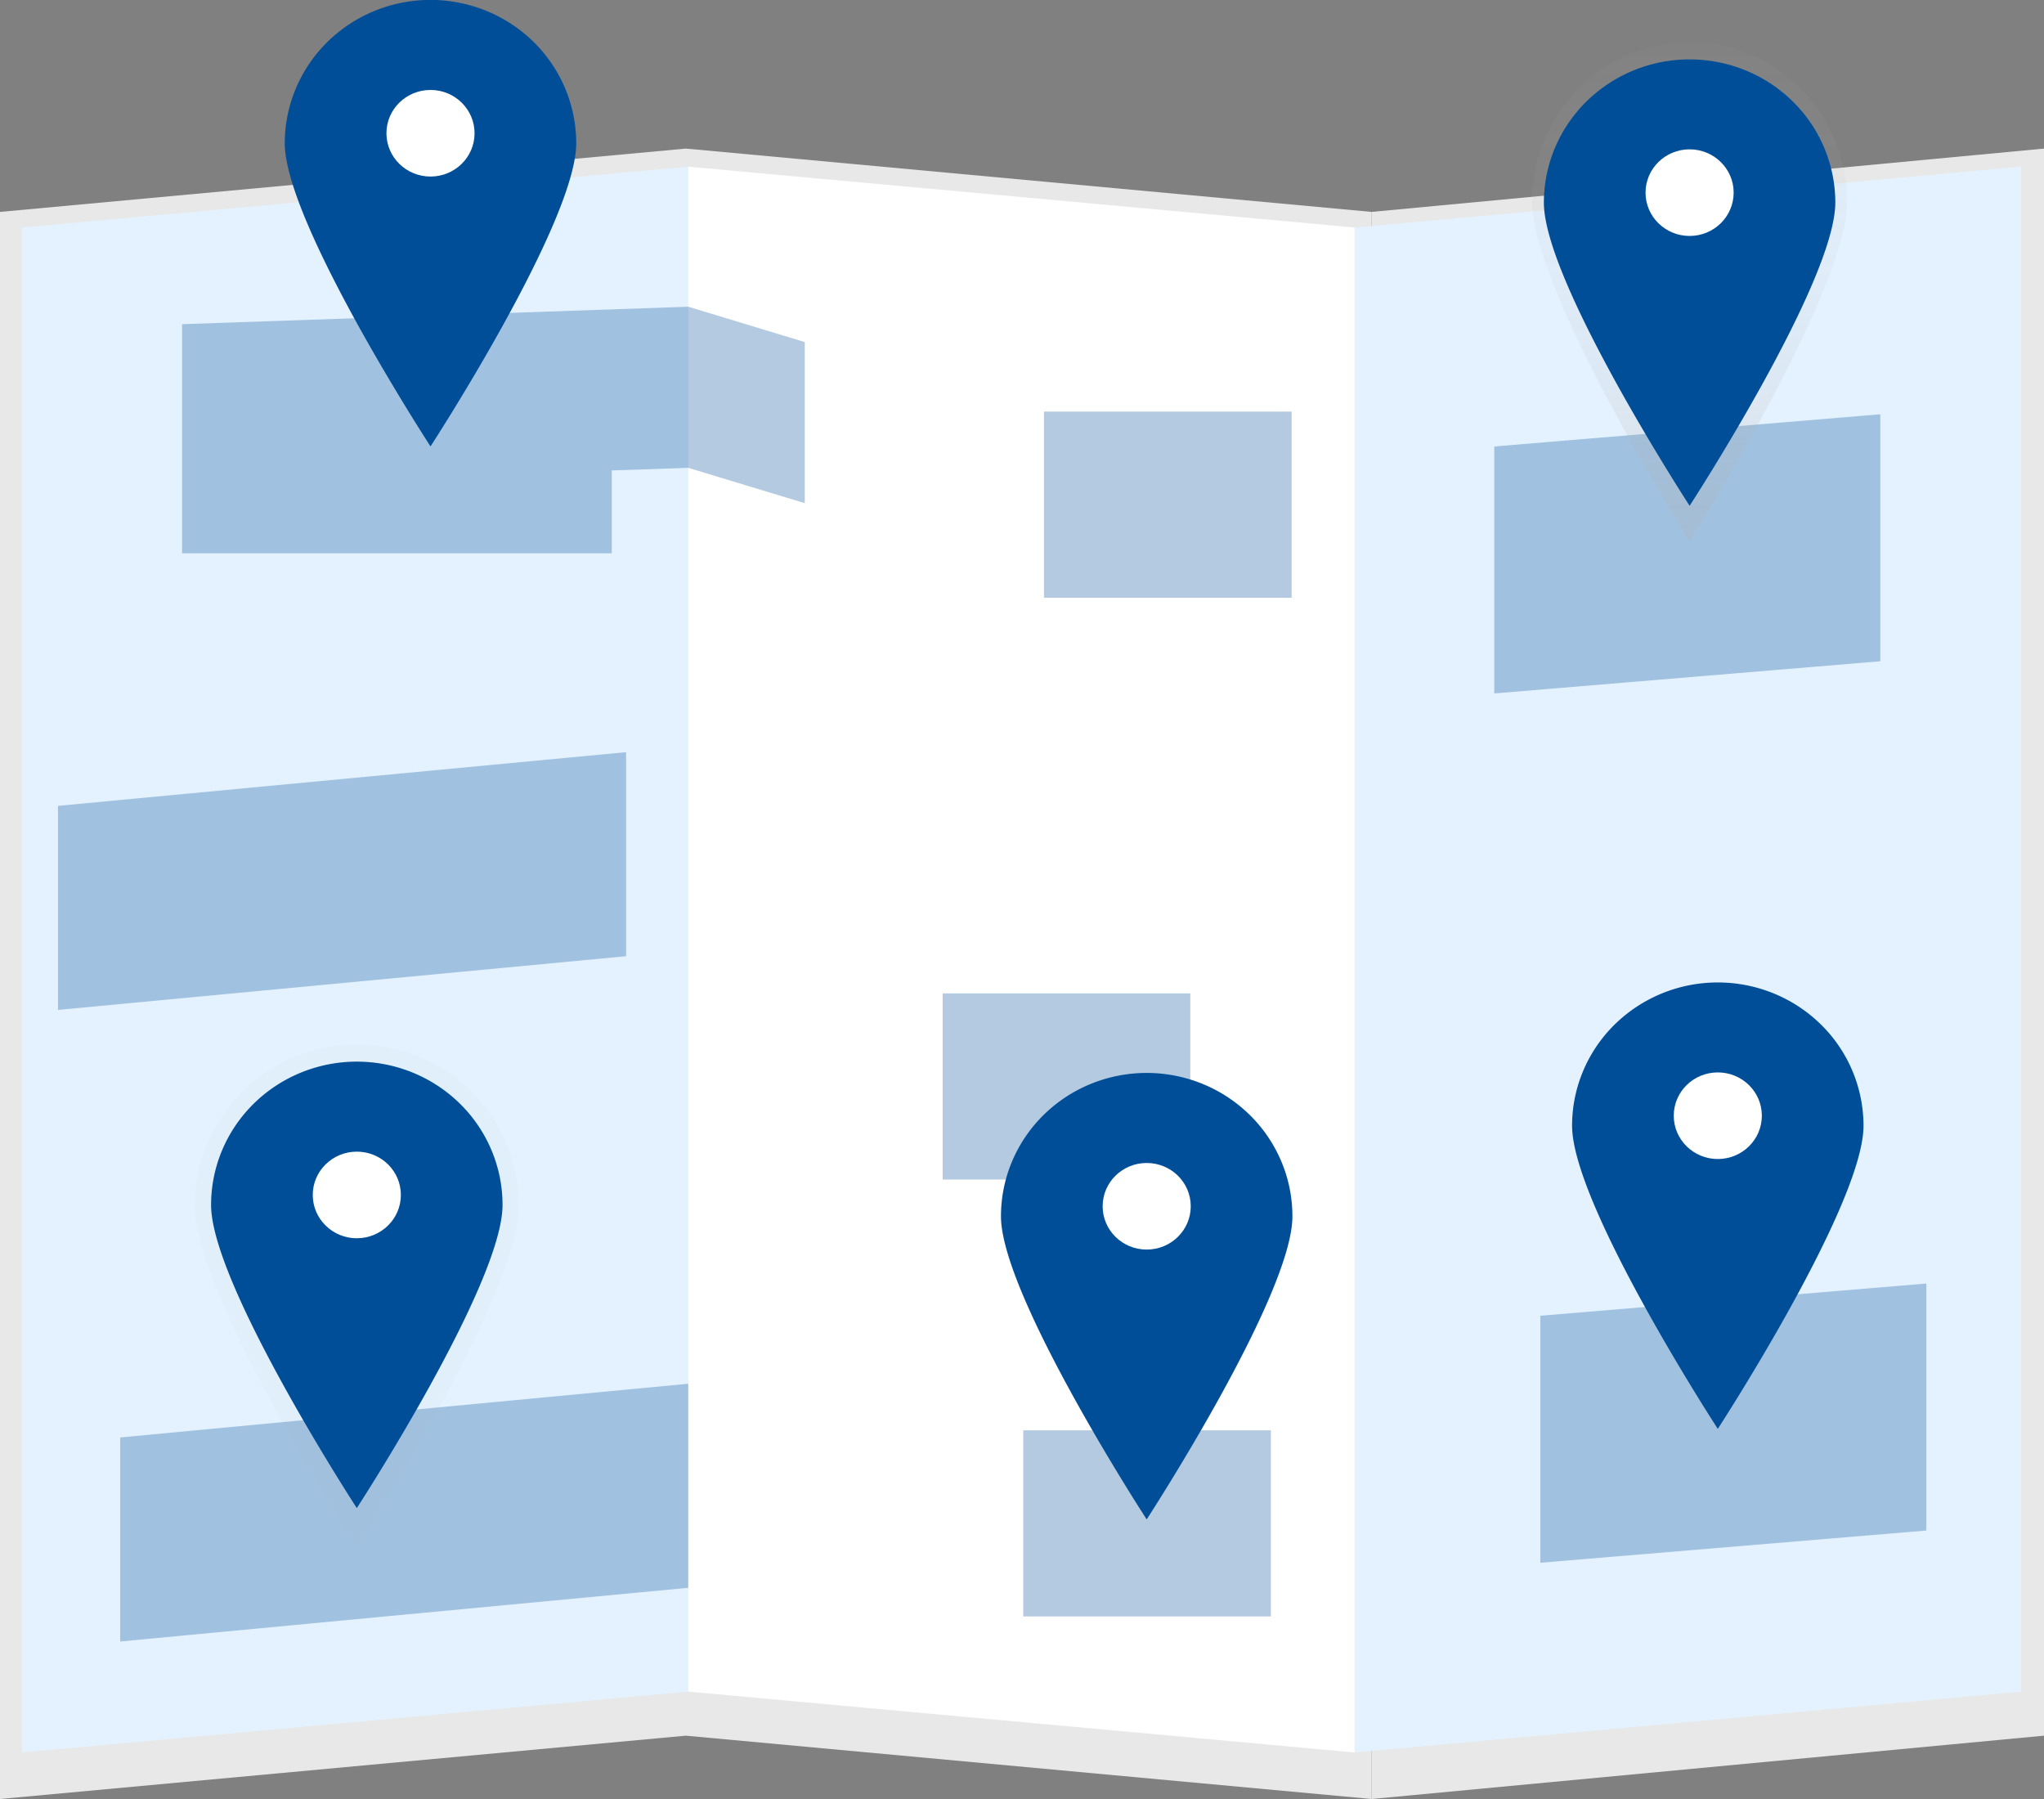 <svg width="100" height="88" viewBox="0 0 100 88" fill="none" xmlns="http://www.w3.org/2000/svg" >
<rect x="0" y="0" width="100" height="88" fill="#808080" stroke="none"/>
<g clip-path="url(#prefix__clip0)">
<path d="M33.553 84.902L0 88V10.366l33.553-3.098v77.634zM33.553 84.902L67.106 88V10.366L33.553 7.268v77.634z" fill="#E8E8E8" />
<path d="M100 84.902L67.105 88V10.366L100 7.268v77.634z" fill="#E8E8E8" />
<path d="M33.672 82.747L1.069 85.724V11.13l32.603-2.977v74.594z" fill="#E4F2FF" />
<path d="M33.671 82.747l32.603 2.977V11.13L33.67 8.153v74.594z" fill="#fff" />
<path d="M98.876 82.747l-32.602 2.977V11.13l32.602-2.977v74.594z" fill="#E4F2FF" />
<path opacity="0.3" d="M33.671 15.004l-24.763.854v11.206H29.93v-4.052l3.741-.128 5.701 1.729v-7.88l-5.7-1.73zM33.671 77.669L5.88 80.295v-9.98l27.792-2.627v9.98zM30.63 46.774L2.837 49.401V39.42l27.793-2.627v9.981zM62.176 69.964H50.062v9.106h12.114v-9.106zM58.233 48.593H46.12v9.105h12.114v-9.105zM63.19 20.134H51.076v9.106H63.19v-9.106zM94.244 74.867L75.36 76.443V64.361l18.884-1.576v12.082zM91.991 32.346L73.106 33.92V21.84l18.885-1.576v12.082z" fill="#004E97" />
<path d="M90.366 9.898c0 4.332-7.704 16.6-7.704 16.6s-7.705-12.268-7.705-16.6c0-4.331 3.45-7.843 7.705-7.843 4.254 0 7.704 3.512 7.704 7.843z" fill="url(#prefix__paint0_linear)" />
<path d="M82.662 11.722c1.286 0 2.329-1.061 2.329-2.371S83.948 6.98 82.66 6.98c-1.286 0-2.329 1.061-2.329 2.371s1.043 2.371 2.33 2.371z" fill="url(#prefix__paint1_linear)"/>
<path d="M89.79 9.912c0 3.87-7.128 14.829-7.128 14.829s-7.13-10.959-7.13-14.829c0-1.858.752-3.64 2.089-4.954a7.193 7.193 0 015.04-2.052c1.891 0 3.705.738 5.042 2.052a6.947 6.947 0 012.088 4.954z" fill="#004E97" />
<path d="M82.661 11.542c1.19 0 2.156-.949 2.156-2.119 0-1.17-.965-2.118-2.156-2.118-1.19 0-2.155.948-2.155 2.118s.965 2.119 2.155 2.119z" fill="#fff" />
<path d="M25.39 58.985c0 4.362-7.934 16.716-7.934 16.716S9.523 63.347 9.523 58.985c0-4.363 3.552-7.9 7.933-7.9s7.933 3.537 7.933 7.9z" fill="url(#prefix__paint2_linear)" />
<path d="M17.456 60.822a2.393 2.393 0 002.399-2.388 2.393 2.393 0 00-2.399-2.388 2.393 2.393 0 00-2.398 2.388 2.393 2.393 0 002.398 2.388z" fill="url(#prefix__paint3_linear)" />
<path d="M24.586 58.941c0 3.87-7.13 14.829-7.13 14.829s-7.129-10.96-7.129-14.829c0-.92.184-1.832.542-2.682a7 7 0 011.546-2.274 7.137 7.137 0 012.313-1.52 7.238 7.238 0 015.457 0 7.137 7.137 0 012.314 1.52 6.999 6.999 0 011.545 2.274c.358.85.542 1.762.542 2.682z" fill="#004E97" />
<path d="M17.457 60.57c1.19 0 2.155-.948 2.155-2.118s-.965-2.118-2.155-2.118-2.156.948-2.156 2.118.965 2.119 2.156 2.119z" fill="#fff" />
<path d="M63.23 59.495c0 3.87-7.13 14.828-7.13 14.828s-7.129-10.958-7.129-14.828c0-.92.184-1.832.542-2.682a7 7 0 011.545-2.275 7.139 7.139 0 012.313-1.52 7.238 7.238 0 015.458 0 7.138 7.138 0 012.313 1.52 7 7 0 011.545 2.275c.359.85.543 1.761.542 2.682z" fill="#004E97" />
<path d="M56.1 61.124c1.19 0 2.156-.948 2.156-2.118s-.965-2.118-2.156-2.118c-1.19 0-2.155.948-2.155 2.118s.965 2.118 2.155 2.118z" fill="#fff" />
<path d="M91.17 55.065c0 3.87-7.129 14.829-7.129 14.829s-7.129-10.959-7.129-14.829c0-1.858.751-3.64 2.088-4.954a7.193 7.193 0 015.041-2.053c1.891 0 3.704.739 5.041 2.053a6.947 6.947 0 012.088 4.954z" fill="#004E97" />
<path d="M84.041 56.695c1.19 0 2.155-.949 2.155-2.119 0-1.17-.965-2.118-2.155-2.118s-2.155.948-2.155 2.118.965 2.119 2.155 2.119z" fill="#fff" />
<path d="M28.191 7.007c0 3.87-7.129 14.829-7.129 14.829s-7.13-10.96-7.13-14.829c0-.92.185-1.832.543-2.682A7 7 0 0116.02 2.05 7.14 7.14 0 0118.333.53a7.237 7.237 0 015.458 0 7.138 7.138 0 012.313 1.52 7 7 0 011.545 2.274c.358.85.542 1.762.542 2.682z" fill="#004E97" />
<path d="M21.062 8.636c1.19 0 2.155-.948 2.155-2.118S22.252 4.4 21.062 4.4s-2.156.948-2.156 2.118.965 2.118 2.156 2.118z" fill="#fff" />
</g>
<defs>
<linearGradient id="prefix__paint0_linear" x1="82.662" y1="26.497" x2="82.662" y2="2.055" gradientUnits="userSpaceOnUse" >
<stop stop-color="#B3B3B3" stop-opacity="0.25" />
<stop offset="0.535" stop-color="#B3B3B3" stop-opacity="0.1" />
<stop offset="1" stop-color="#B3B3B3" stop-opacity="0.05" />
</linearGradient>
<linearGradient id="prefix__paint1_linear" x1="82.662" y1="11.722" x2="82.662" y2="6.98" gradientUnits="userSpaceOnUse" >
<stop stop-opacity="0.12" />
<stop offset="0.551" stop-opacity="0.09" />
<stop offset="1" stop-opacity="0.02" />
</linearGradient>
<linearGradient id="prefix__paint2_linear" x1="4946.09" y1="18174.7" x2="4946.09" y2="12703" gradientUnits="userSpaceOnUse" >
<stop stop-color="#B3B3B3" stop-opacity="0.25" />
<stop offset="0.535" stop-color="#B3B3B3" stop-opacity="0.1" />
<stop offset="1" stop-color="#B3B3B3" stop-opacity="0.05" />
</linearGradient>
<linearGradient id="prefix__paint3_linear" x1="17.456" y1="60.822" x2="17.456" y2="56.046" gradientUnits="userSpaceOnUse" >
<stop offset="0.005" stop-opacity="0.12" />
<stop offset="0.551" stop-opacity="0.09" />
<stop offset="1" stop-opacity="0.05" />
</linearGradient>
<clipPath id="prefix__clip0">
<path fill="#fff" d="M0 0h100v88H0z" />
</clipPath>
</defs>
</svg>